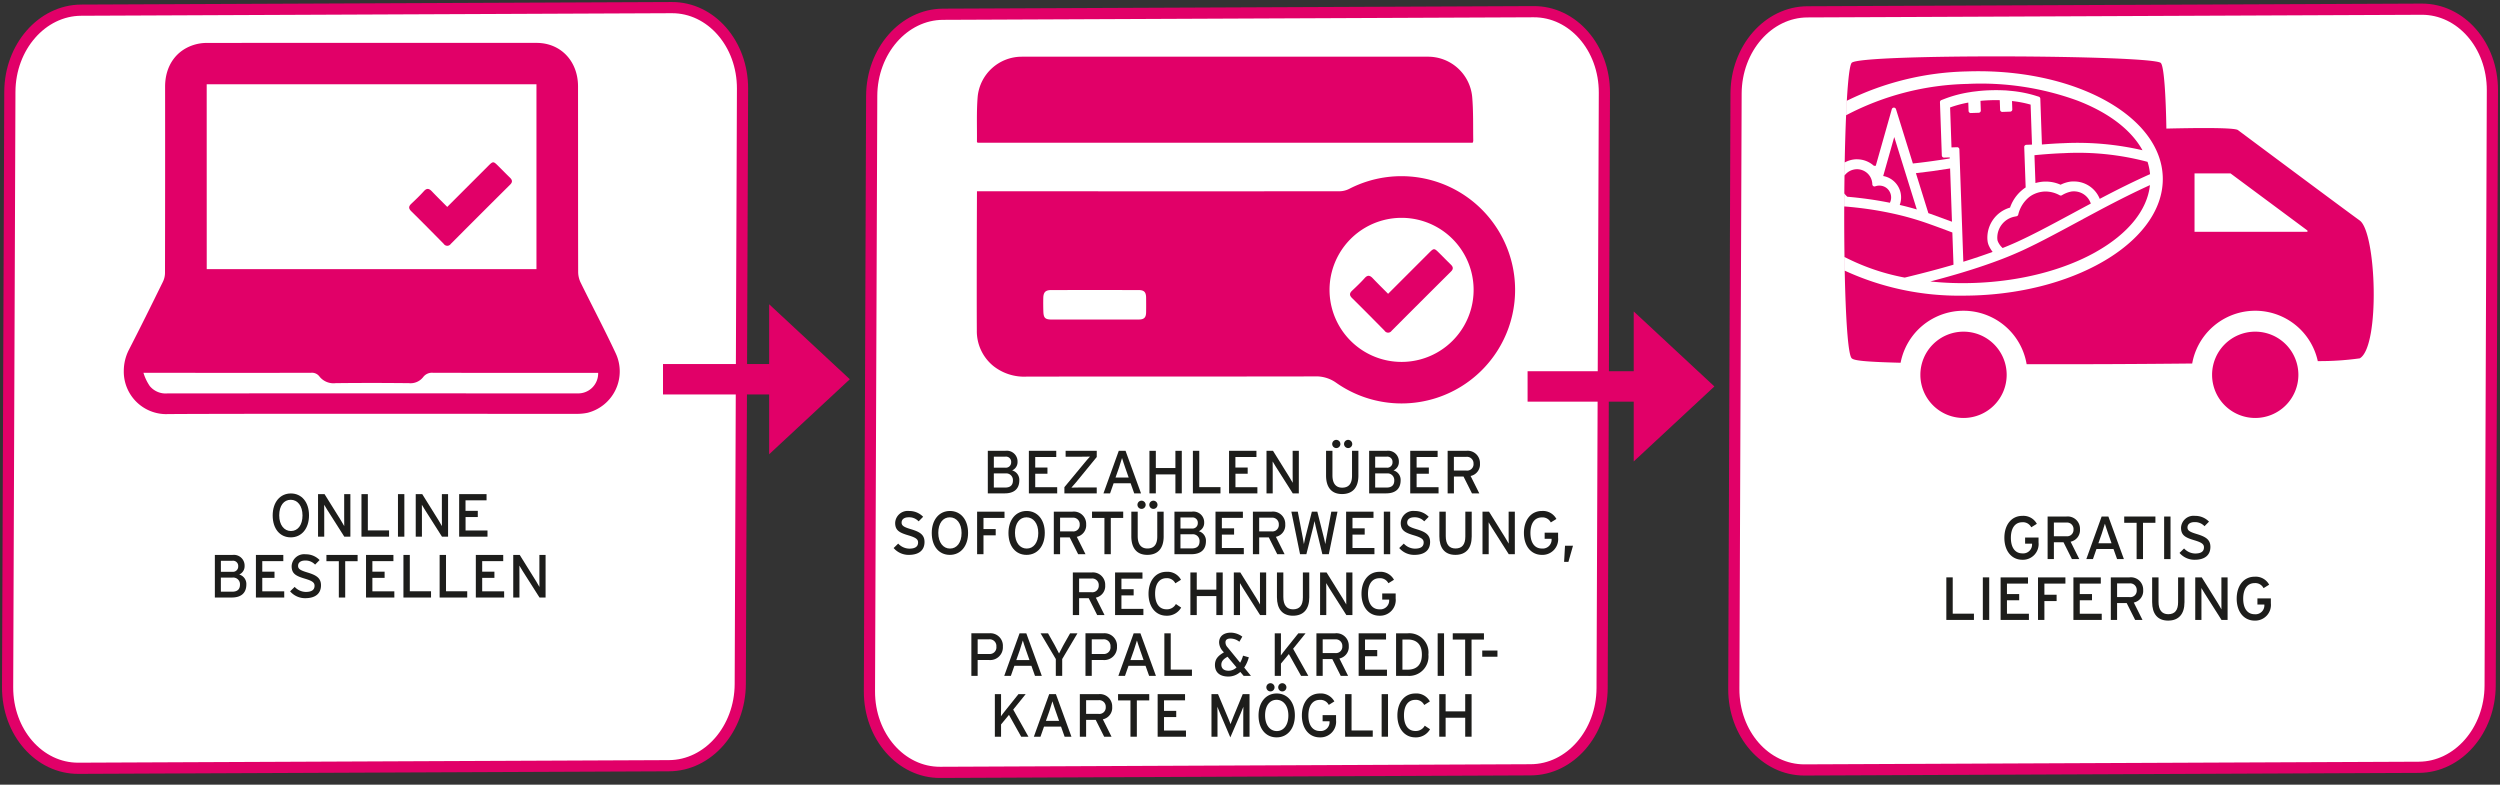 <?xml version="1.0" encoding="UTF-8"?>
<svg xmlns="http://www.w3.org/2000/svg" xmlns:xlink="http://www.w3.org/1999/xlink" width="438.049" height="137.484" viewBox="0 0 438.049 137.484">
  <rect x="0" y="0" width="438.049" height="137.484" fill="#333333" stroke="none"/>
  <defs>
    <clipPath id="a">
      <rect width="438.049" height="137.484" transform="translate(476.682 1550.103)" fill="none"></rect>
    </clipPath>
  </defs>
  <g transform="translate(-476.682 -1550.103)">
    <g clip-path="url(#a)">
      <path d="M793.374,1552.178c-6.873.03-12.471,6.44-12.5,14.316l-.395,104.312c-.028,7.876,5.52,14.238,12.394,14.207l107.631-.465c6.875-.03,12.471-6.44,12.5-14.317l.395-104.311c.028-7.877-5.52-14.237-12.393-14.207Z" fill="#fff"></path>
      <path d="M793.374,1552.178c-6.873.03-12.471,6.44-12.5,14.316l-.395,104.312c-.028,7.876,5.52,14.238,12.394,14.207l107.631-.465c6.875-.03,12.471-6.44,12.5-14.317l.395-104.311c.028-7.877-5.52-14.237-12.393-14.207Z" fill="none" stroke="#e10068" stroke-width="1.96"></path>
    </g>
    <path d="M833.875,1645.146a2.751,2.751,0,0,1-2.833,3.04c-1.929,0-3.154-1.59-3.154-3.848s1.225-3.845,3.154-3.845a2.673,2.673,0,0,1,2.535,1.395l-.981.607a1.62,1.62,0,0,0-1.554-.885c-1.3,0-2.014,1.055-2.014,2.728s.713,2.727,2.014,2.727a1.551,1.551,0,0,0,1.693-1.673v-.031h-1.214v-1.076h2.354Z" fill="#1d1d1b"></path>
    <path d="M841.134,1642.835a2.07,2.07,0,0,1-1.641,2.186l1.523,3.047h-1.289l-1.48-2.953h-1.683v2.953h-1.1v-7.457h3.27A2.151,2.151,0,0,1,841.134,1642.835Zm-1.13.031a1.143,1.143,0,0,0-1.268-1.2h-2.172v2.4h2.172A1.124,1.124,0,0,0,840,1642.866Z" fill="#1d1d1b"></path>
    <path d="M848.83,1648.068h-1.194l-.628-1.77h-2.984l-.618,1.77h-1.16l2.684-7.457h1.183Zm-2.164-2.773-.6-1.714c-.181-.531-.479-1.4-.564-1.714-.085.319-.352,1.173-.543,1.725l-.6,1.7Z" fill="#1d1d1b"></path>
    <path d="M854.352,1641.707h-2.174v6.361h-1.119v-6.361h-2.174v-1.1h5.467Z" fill="#1d1d1b"></path>
    <path d="M857,1648.068h-1.119v-7.457H857Z" fill="#1d1d1b"></path>
    <path d="M863.988,1645.927c0,1.339-.854,2.259-2.761,2.259a3.462,3.462,0,0,1-2.652-1.2l.8-.781a2.719,2.719,0,0,0,1.938.885c1.045,0,1.546-.361,1.546-1.086,0-.576-.437-.864-1.684-1.236-1.576-.468-2.332-.864-2.332-2.2a2.194,2.194,0,0,1,2.46-2.075,3.338,3.338,0,0,1,2.439,1.01l-.787.8a2.26,2.26,0,0,0-1.737-.715c-.874,0-1.247.427-1.247.927,0,.524.341.777,1.63,1.162C863.07,1644.126,863.988,1644.594,863.988,1645.927Z" fill="#1d1d1b"></path>
    <path d="M822.555,1658.727h-4.837v-7.457h1.119v6.36h3.718Z" fill="#1d1d1b"></path>
    <path d="M825.232,1658.727h-1.119v-7.457h1.119Z" fill="#1d1d1b"></path>
    <path d="M832.19,1658.727h-4.963v-7.457h4.8v1.086h-3.687v1.843h2.143v1.086h-2.143v2.356h3.846Z" fill="#1d1d1b"></path>
    <path d="M838.585,1652.367H834.9v1.95h2.141v1.1H834.9v3.314h-1.119v-7.457h4.8Z" fill="#1d1d1b"></path>
    <path d="M844.949,1658.727h-4.964v-7.457h4.8v1.086H841.1v1.843h2.142v1.086H841.1v2.356h3.846Z" fill="#1d1d1b"></path>
    <path d="M852.208,1653.494a2.069,2.069,0,0,1-1.642,2.186l1.524,3.047H850.8l-1.48-2.953h-1.683v2.953h-1.1v-7.457h3.27A2.152,2.152,0,0,1,852.208,1653.494Zm-1.13.032a1.143,1.143,0,0,0-1.268-1.2h-2.172v2.4h2.172A1.124,1.124,0,0,0,851.078,1653.526Z" fill="#1d1d1b"></path>
    <path d="M859.446,1655.614c0,2.089-1.014,3.231-2.866,3.231s-2.8-1.194-2.8-3.251v-4.324H854.9v4.292c0,1.406.584,2.162,1.7,2.162,1.173,0,1.727-.725,1.727-2.089v-4.365h1.119Z" fill="#1d1d1b"></path>
    <path d="M867,1658.727h-1.065l-2.972-4.678c-.182-.277-.437-.725-.555-.916,0,.278.01,1.309.01,1.725v3.869h-1.086v-7.457h1.14l2.835,4.549c.19.309.51.861.617,1.055,0-.278-.01-1.343-.01-1.759v-3.845H867Z" fill="#1d1d1b"></path>
    <path d="M874.581,1655.805a2.751,2.751,0,0,1-2.833,3.04c-1.929,0-3.154-1.589-3.154-3.848s1.225-3.845,3.154-3.845a2.67,2.67,0,0,1,2.534,1.4l-.98.607a1.62,1.62,0,0,0-1.554-.885c-1.3,0-2.014,1.055-2.014,2.728s.713,2.727,2.014,2.727a1.551,1.551,0,0,0,1.693-1.672v-.032h-1.214v-1.075h2.354Z" fill="#1d1d1b"></path>
    <g clip-path="url(#a)">
      <path d="M800.369,1584.575c1.254.107,2.489.247,3.674.413.325.046.652.092.983.143.92.144,1.86.313,2.8.5a2.1,2.1,0,0,0-.531-2.542,2.065,2.065,0,0,0-1.308-.463h-.076a2.05,2.05,0,0,0-.647.125.434.434,0,0,1-.117.023h-.016a.36.36,0,0,1-.213-.068.372.372,0,0,1-.167-.305,2.8,2.8,0,0,0-.086-.619,2.692,2.692,0,0,0-.506-1.025,2.776,2.776,0,0,0-.384-.389,2.712,2.712,0,0,0-.893-.485,2.6,2.6,0,0,0-.917-.128,2.87,2.87,0,0,0-.508.07,2.714,2.714,0,0,0-1.372.79c-.04.041-.079.084-.117.128a1.569,1.569,0,0,0-.092.137q-.021,1.535-.034,3.1a2.709,2.709,0,0,0,.5.565c.011.008.02.017.03.024" fill="#e10068"></path>
      <path d="M806.656,1580.946a3.751,3.751,0,0,1,1.739.8,3.8,3.8,0,0,1,1.158,4.267c1.061.247,2.041.507,2.99.789l-3.951-12.692Z" fill="#e10068"></path>
    </g>
    <path d="M852.974,1578.414l.007,0,.007-.03Z" fill="#e10068"></path>
    <g clip-path="url(#a)">
      <path d="M839.667,1583.654a5.076,5.076,0,0,0-1.707.664.382.382,0,0,1-.179.052.359.359,0,0,1-.187-.043,5.207,5.207,0,0,0-2.443-.668l-.16,0a5.281,5.281,0,0,0-.563.054,4.822,4.822,0,0,0-1.266.368,4.472,4.472,0,0,0-.885.52,5.606,5.606,0,0,0-1.961,3.116.383.383,0,0,1-.295.277l-.29.059a3.756,3.756,0,0,0-3.082,3.827c.007.1.016.2.028.3.006.032.018.071.03.112a2.375,2.375,0,0,0,.173.382,3.245,3.245,0,0,0,.705.888c.371-.149.732-.3,1.086-.446.579-.243,1.078-.462,1.527-.668.393-.179.794-.37,1.2-.563.248-.119.5-.242.751-.364q.474-.236.958-.48c.36-.181.726-.368,1.094-.556,1.857-.958,3.834-2.025,5.58-2.965q1.609-.871,3.251-1.748a3.108,3.108,0,0,0-3.18-2.132c-.062,0-.121.005-.183.011" fill="#e10068"></path>
      <path d="M834.17,1581.993a6.378,6.378,0,0,1,3.569.478,5.6,5.6,0,0,1,1.783-.553c.093-.007.18-.014.269-.016l.188,0a4.837,4.837,0,0,1,4.619,3.046c3.4-1.79,6.106-3.117,8.746-4.3l.069-.03a10.035,10.035,0,0,0-.439-2.155l-.005,0,0-.009-.006-.019-.012.025c-.039-.011-.076-.02-.112-.034a47.275,47.275,0,0,0-14.488-1.487c-1.632.057-3.379.178-5.192.359l.172,4.876a7.1,7.1,0,0,1,.837-.179" fill="#e10068"></path>
      <path d="M802.057,1578.015a4.434,4.434,0,0,1,2.819,1.011c.054.041.105.086.155.132h.321l2.811-9.922a.384.384,0,0,1,.353-.279h0a.393.393,0,0,1,.377.268l2.963,9.524c1.981-.208,4.1-.5,6.458-.881l-.008-.185-.007,0-.977.034h-.012a.383.383,0,0,1-.382-.37l-.327-9.337a.379.379,0,0,1,.245-.368l.65-.251a21.457,21.457,0,0,1,4.211-1.115l.538-.089.9-.107c.675-.081,1.391-.133,2.187-.161.758-.025,1.485-.023,2.165,0l.688.029.764.071a21.518,21.518,0,0,1,4.3.819l.666.206a.381.381,0,0,1,.27.352l.281,8.028c1.38-.116,2.632-.192,3.823-.233a50.356,50.356,0,0,1,13.8,1.238c-1.989-3.59-5.937-6.6-11.432-8.71a49.386,49.386,0,0,0-19.257-2.912,47.82,47.82,0,0,0-21.244,5.491c-.109,2.47-.192,5.286-.247,8.274a4.49,4.49,0,0,1,1.991-.56l.155,0" fill="#e10068"></path>
      <path d="M810.949,1598.616c2.887-.7,5.584-1.416,8.023-2.132l-.2-5.642c-1.478-.565-2.878-1.078-4.276-1.574l-.1-.035a51.231,51.231,0,0,0-6.12-1.729c-1.49-.323-3.04-.6-4.606-.815-1.244-.171-2.523-.311-3.8-.413h-.043c-.011,2.995.005,5.994.046,8.854a38.561,38.561,0,0,0,10.553,3.613Z" fill="#e10068"></path>
      <path d="M820.73,1608.217a7.561,7.561,0,1,1-7.561,7.561,7.562,7.562,0,0,1,7.561-7.561" fill="#e10068"></path>
      <path d="M864.282,1615.778a7.561,7.561,0,1,0,7.561-7.561,7.562,7.562,0,0,0-7.561,7.561" fill="#e10068"></path>
      <path d="M880.994,1590.715H861.207v-10.227h6.308l10.7,7.943,2.779,2.064Zm9.169-1.97c-2.912-2.1-20.281-15.052-21.353-15.852-.6-.446-7.008-.392-12.535-.259-.09-5.309-.385-11.168-1.025-11.537-2.379-1.37-52.431-1.592-54.1,0-.359.343-.65,2.885-.869,6.664a49.963,49.963,0,0,1,21.047-5.143q1.023-.035,2.03-.034c17.622,0,31.918,8.062,32.282,18.487.376,10.819-14.4,20.149-32.941,20.8-.685.022-1.369.036-2.05.036a47.808,47.808,0,0,1-20.739-4.381c.169,8.236.57,14.775,1.24,15.365.4.356,1.9.608,8.556.775a11.218,11.218,0,0,1,22.082.25c9.5.027,19.773-.019,29.009-.12a11.22,11.22,0,0,1,22.006-.42,50.4,50.4,0,0,0,7.357-.485c3.594-2.092,2.911-22.041,0-24.143" fill="#e10068"></path>
      <path d="M843.935,1594.239c5.642-3.179,9-7.33,9.46-11.7-2.6,1.185-5.319,2.537-8.778,4.368l-1.151.615q-1.3.693-2.556,1.373l-.3.162c-1.027.554-2.035,1.1-3.022,1.622-1.031.551-1.924,1.02-2.727,1.433-.462.239-.922.471-1.374.7-.243.121-.483.236-.721.353l-.243.119c-.6.292-1.121.541-1.6.759-.185.084-.375.167-.567.251l-.156.069c-.393.174-.812.353-1.242.531s-.842.343-1.272.512c-2.132.829-4.557,1.655-7.209,2.455-.263.082-.528.158-.793.236l-.179.053c-1.457.427-2.965.844-4.6,1.271a54.964,54.964,0,0,0,7.71.259c8.019-.279,15.589-2.208,21.315-5.434" fill="#e10068"></path>
      <path d="M812.388,1580.444l2.182,7.009.046.016c.121.041.241.08.36.121,1.192.422,2.413.868,3.731,1.364l-.328-9.332c-2.173.352-4.136.62-5.991.822" fill="#e10068"></path>
      <path d="M819.623,1575.9a.366.366,0,0,1,.257.1.375.375,0,0,1,.123.266l.693,19.7c1.851-.572,3.578-1.153,5.134-1.727a5.181,5.181,0,0,1-.574-.911c-.036-.073-.068-.144-.1-.211a2.975,2.975,0,0,1-.2-.675c-.02-.141-.032-.281-.045-.443v0a5.489,5.489,0,0,1,3.971-5.521,6.937,6.937,0,0,1,2.736-3.534l-.251-7.074a.379.379,0,0,1,.368-.394l.993-.036-.243-7.006a19.6,19.6,0,0,0-3.26-.629l.051,1.464a.378.378,0,0,1-.1.275.384.384,0,0,1-.266.121l-1.375.048h-.013a.382.382,0,0,1-.382-.37l-.06-1.687c-.533-.015-1.1-.013-1.679.008-.606.022-1.162.057-1.7.111l.058,1.687a.383.383,0,0,1-.368.4l-1.382.048a.381.381,0,0,1-.394-.369l-.05-1.464a19.586,19.586,0,0,0-3.187.855l.245,7,.984-.033Z" fill="#e10068"></path>
      <path d="M799.9,1578.583q-.021,1.146-.037,2.32l.014-.021q.016-1.167.037-2.3l-.014.005" fill="#e10068"></path>
      <path d="M799.858,1595.122q.018,1.218.041,2.4l.014.005q-.024-1.174-.041-2.393l-.014-.007" fill="#e10068"></path>
      <path d="M799.825,1583.969c-.005.766-.011,1.535-.012,2.305h.014q0-1.148.012-2.29l-.014-.016" fill="#e10068"></path>
      <path d="M800.27,1567.767c-.047.792-.087,1.65-.127,2.544l.015-.007c.039-.894.08-1.75.126-2.544l-.014.007" fill="#e10068"></path>
      <path d="M641.921,1552.6c-6.873.03-12.471,6.44-12.5,14.315l-.395,104.313c-.028,7.877,5.52,14.237,12.393,14.209l103.484-.449c6.873-.031,12.471-6.439,12.5-14.316l.4-104.313c.03-7.875-5.518-14.237-12.393-14.207Z" fill="#fff"></path>
      <path d="M641.921,1552.6c-6.873.03-12.471,6.44-12.5,14.315l-.395,104.313c-.028,7.877,5.52,14.237,12.393,14.209l103.484-.449c6.873-.031,12.471-6.439,12.5-14.316l.4-104.313c.03-7.875-5.518-14.237-12.393-14.207Z" fill="none" stroke="#e10068" stroke-width="1.96"></path>
    </g>
    <path d="M655.284,1634.261c0,1.513-.927,2.29-2.557,2.29h-2.961v-7.456h3.068a1.88,1.88,0,0,1,2.141,1.939,1.576,1.576,0,0,1-.948,1.492A1.715,1.715,0,0,1,655.284,1634.261Zm-1.427-3.164a.908.908,0,0,0-1.034-.979h-2v1.93h2A.922.922,0,0,0,653.857,1631.1Zm.309,3.195a1.173,1.173,0,0,0-1.322-1.235H650.82v2.474h1.992C653.8,1635.531,654.166,1635.028,654.166,1634.292Z" fill="#1d1d1b"></path>
    <path d="M661.925,1636.551H656.96v-7.456h4.8v1.086h-3.685v1.842h2.141v1.09h-2.141v2.352h3.846Z" fill="#1d1d1b"></path>
    <path d="M668.853,1636.551h-5.668v-1.086l3.644-4.4c.234-.288.649-.767.841-.958-.3.01-1.065.021-1.5.021H663.4v-1.034h5.454v1.086l-3.6,4.4c-.235.288-.65.767-.842.962.3-.011,1.065-.025,1.5-.025h2.94Z" fill="#1d1d1b"></path>
    <path d="M676.612,1636.551H675.42l-.629-1.766h-2.983l-.618,1.766h-1.161l2.684-7.456H673.9Zm-2.162-2.769-.6-1.714c-.181-.534-.479-1.4-.565-1.717-.085.319-.351,1.173-.543,1.728l-.6,1.7Z" fill="#1d1d1b"></path>
    <path d="M683.754,1636.551h-1.118v-3.324h-3.431v3.324h-1.118v-7.456h1.118v3.015h3.431v-3.015h1.118Z" fill="#1d1d1b"></path>
    <path d="M690.533,1636.551H685.7v-7.456h1.118v6.36h3.718Z" fill="#1d1d1b"></path>
    <path d="M697,1636.551h-4.965v-7.456h4.8v1.086h-3.686v1.842H695.3v1.09h-2.142v2.352H697Z" fill="#1d1d1b"></path>
    <path d="M704.261,1636.551H703.2l-2.971-4.677c-.181-.274-.438-.722-.554-.916,0,.278.011,1.312.011,1.728v3.865h-1.086v-7.456h1.139l2.833,4.549c.193.308.512.864.618,1.054,0-.277-.01-1.342-.01-1.759v-3.844h1.086Z" fill="#1d1d1b"></path>
    <path d="M714.7,1633.442c0,2.089-1.011,3.227-2.866,3.227s-2.8-1.193-2.8-3.247v-4.327h1.119v4.292c0,1.409.587,2.165,1.706,2.165,1.171,0,1.724-.725,1.724-2.089v-4.368H714.7Zm-3.152-5.541a.719.719,0,1,1-.715-.725A.729.729,0,0,1,711.544,1627.9Zm2.076,0a.719.719,0,1,1-.713-.725A.727.727,0,0,1,713.62,1627.9Z" fill="#1d1d1b"></path>
    <path d="M722.1,1634.261c0,1.513-.926,2.29-2.555,2.29h-2.962v-7.456h3.067a1.879,1.879,0,0,1,2.141,1.939,1.576,1.576,0,0,1-.947,1.492A1.715,1.715,0,0,1,722.1,1634.261Zm-1.426-3.164a.908.908,0,0,0-1.034-.979h-2v1.93h2A.921.921,0,0,0,720.678,1631.1Zm.309,3.195a1.174,1.174,0,0,0-1.322-1.235H717.64v2.474h1.994C720.624,1635.531,720.987,1635.028,720.987,1634.292Z" fill="#1d1d1b"></path>
    <path d="M728.745,1636.551h-4.963v-7.456h4.8v1.086H724.9v1.842h2.143v1.09H724.9v2.352h3.846Z" fill="#1d1d1b"></path>
    <path d="M736,1631.322a2.066,2.066,0,0,1-1.641,2.183l1.523,3.046H734.6l-1.48-2.949h-1.683v2.949h-1.1v-7.456h3.27A2.154,2.154,0,0,1,736,1631.322Zm-1.129.032a1.143,1.143,0,0,0-1.269-1.2h-2.172v2.4h2.172A1.125,1.125,0,0,0,734.875,1631.354Z" fill="#1d1d1b"></path>
    <path d="M638.676,1645.07c0,1.342-.852,2.258-2.758,2.258a3.449,3.449,0,0,1-2.653-1.2l.8-.777a2.719,2.719,0,0,0,1.939.885c1.043,0,1.545-.364,1.545-1.086,0-.576-.437-.864-1.684-1.239-1.576-.468-2.333-.86-2.333-2.193a2.2,2.2,0,0,1,2.461-2.078,3.347,3.347,0,0,1,2.44,1.013l-.789.8a2.255,2.255,0,0,0-1.736-.711c-.874,0-1.247.423-1.247.926,0,.521.341.778,1.631,1.159C637.76,1643.269,638.676,1643.737,638.676,1645.07Z" fill="#1d1d1b"></path>
    <path d="M646.308,1643.474c0,2.321-1.3,3.854-3.2,3.854s-3.164-1.512-3.164-3.834,1.3-3.858,3.185-3.858S646.308,1641.149,646.308,1643.474Zm-1.14.02c0-1.693-.873-2.748-2.067-2.748s-2.013,1.031-2.013,2.728.863,2.748,2.056,2.748S645.168,1645.188,645.168,1643.494Z" fill="#1d1d1b"></path>
    <path d="M652.693,1640.85h-3.685v1.95h2.141v1.1h-2.141v3.314H647.89v-7.457h4.8Z" fill="#1d1d1b"></path>
    <path d="M659.749,1643.474c0,2.321-1.3,3.854-3.2,3.854s-3.165-1.512-3.165-3.834,1.3-3.858,3.185-3.858S659.749,1641.149,659.749,1643.474Zm-1.14.02c0-1.693-.873-2.748-2.067-2.748s-2.013,1.031-2.013,2.728.863,2.748,2.056,2.748S658.609,1645.188,658.609,1643.494Z" fill="#1d1d1b"></path>
    <path d="M667,1641.982a2.066,2.066,0,0,1-1.641,2.182l1.524,3.047h-1.289l-1.481-2.95h-1.683v2.95h-1.1v-7.457h3.27A2.154,2.154,0,0,1,667,1641.982Zm-1.13.031a1.143,1.143,0,0,0-1.267-1.2h-2.173v2.4H664.6A1.124,1.124,0,0,0,665.868,1642.013Z" fill="#1d1d1b"></path>
    <path d="M673.489,1640.85h-2.173v6.361H670.2v-6.361h-2.174v-1.1h5.465Z" fill="#1d1d1b"></path>
    <path d="M680.578,1644.1c0,2.088-1.013,3.226-2.866,3.226s-2.8-1.193-2.8-3.247v-4.327h1.119v4.292c0,1.409.585,2.165,1.7,2.165,1.172,0,1.726-.725,1.726-2.089v-4.368h1.119Zm-3.154-5.542a.719.719,0,1,1-.713-.725A.728.728,0,0,1,677.424,1638.56Zm2.077,0a.719.719,0,1,1-.713-.725A.728.728,0,0,1,679.5,1638.56Z" fill="#1d1d1b"></path>
    <path d="M687.986,1644.92c0,1.513-.927,2.291-2.557,2.291h-2.961v-7.457h3.068a1.88,1.88,0,0,1,2.141,1.94,1.579,1.579,0,0,1-.948,1.492A1.713,1.713,0,0,1,687.986,1644.92Zm-1.427-3.164a.907.907,0,0,0-1.034-.978h-2v1.929h2A.922.922,0,0,0,686.559,1641.756Zm.308,3.2a1.173,1.173,0,0,0-1.321-1.236h-2.024v2.474h1.992C686.505,1646.19,686.867,1645.687,686.867,1644.952Z" fill="#1d1d1b"></path>
    <path d="M694.627,1647.211h-4.965v-7.457h4.8v1.086h-3.685v1.842h2.141v1.09h-2.141v2.352h3.846Z" fill="#1d1d1b"></path>
    <path d="M701.884,1641.982a2.066,2.066,0,0,1-1.64,2.182l1.524,3.047h-1.289l-1.482-2.95h-1.682v2.95h-1.1v-7.457h3.27A2.153,2.153,0,0,1,701.884,1641.982Zm-1.13.031a1.142,1.142,0,0,0-1.266-1.2h-2.173v2.4h2.173A1.123,1.123,0,0,0,700.754,1642.013Z" fill="#1d1d1b"></path>
    <path d="M711.039,1639.754l-1.523,7.457h-1.13l-1.16-4.817c-.065-.253-.183-.808-.214-.988-.031.18-.149.735-.213.988l-1.215,4.817h-1.108l-1.523-7.457h1.129l.9,4.708c.044.226.139.736.17.982.044-.246.149-.746.2-.971l1.194-4.719h.957l1.215,4.826c.054.2.139.6.182.864.054-.277.116-.694.149-.874l.906-4.816Z" fill="#1d1d1b"></path>
    <path d="M717.512,1647.211h-4.965v-7.457h4.8v1.086h-3.684v1.842h2.14v1.09h-2.14v2.352h3.846Z" fill="#1d1d1b"></path>
    <path d="M720.274,1647.211h-1.119v-7.457h1.119Z" fill="#1d1d1b"></path>
    <path d="M727.264,1645.07c0,1.342-.852,2.258-2.759,2.258a3.445,3.445,0,0,1-2.652-1.2l.8-.777a2.719,2.719,0,0,0,1.939.885c1.043,0,1.544-.364,1.544-1.086,0-.576-.437-.864-1.683-1.239-1.577-.468-2.333-.86-2.333-2.193a2.195,2.195,0,0,1,2.462-2.078,3.348,3.348,0,0,1,2.439,1.013l-.789.8a2.257,2.257,0,0,0-1.737-.711c-.873,0-1.246.423-1.246.926,0,.521.34.778,1.631,1.159C726.348,1643.269,727.264,1643.737,727.264,1645.07Z" fill="#1d1d1b"></path>
    <path d="M734.554,1644.1c0,2.088-1.012,3.226-2.866,3.226s-2.8-1.193-2.8-3.247v-4.327h1.119v4.292c0,1.409.586,2.165,1.705,2.165,1.171,0,1.725-.725,1.725-2.089v-4.368h1.119Z" fill="#1d1d1b"></path>
    <path d="M742.111,1647.211h-1.065l-2.972-4.678c-.181-.274-.437-.721-.554-.916,0,.278.011,1.312.011,1.728v3.866h-1.086v-7.457h1.14l2.833,4.549c.192.309.512.864.617,1.055,0-.278-.01-1.343-.01-1.76v-3.844h1.086Z" fill="#1d1d1b"></path>
    <path d="M749.691,1644.292a2.748,2.748,0,0,1-2.833,3.036c-1.93,0-3.154-1.585-3.154-3.844s1.224-3.848,3.154-3.848a2.67,2.67,0,0,1,2.534,1.4l-.98.607a1.618,1.618,0,0,0-1.554-.881c-1.3,0-2.015,1.055-2.015,2.727s.713,2.727,2.015,2.727a1.552,1.552,0,0,0,1.693-1.672v-.035h-1.215v-1.076h2.355Z" fill="#1d1d1b"></path>
    <path d="M752.3,1645.729l-.8,2.824h-.756l.16-2.824Z" fill="#1d1d1b"></path>
    <path d="M670.334,1652.641a2.066,2.066,0,0,1-1.64,2.182l1.523,3.047h-1.289l-1.481-2.95h-1.683v2.95h-1.1v-7.457h3.27A2.153,2.153,0,0,1,670.334,1652.641Zm-1.13.031a1.142,1.142,0,0,0-1.267-1.2h-2.173v2.4h2.173A1.125,1.125,0,0,0,669.2,1652.672Z" fill="#1d1d1b"></path>
    <path d="M677.029,1657.87h-4.965v-7.457h4.8v1.086h-3.685v1.843h2.141v1.089h-2.141v2.353h3.846Z" fill="#1d1d1b"></path>
    <path d="M683.647,1656.562a2.841,2.841,0,0,1-2.567,1.426c-1.928,0-3.154-1.586-3.154-3.845s1.226-3.848,3.154-3.848a2.672,2.672,0,0,1,2.535,1.395l-.991.621a1.615,1.615,0,0,0-1.544-.9c-1.3,0-2,1.055-2,2.727s.7,2.727,2,2.727a1.772,1.772,0,0,0,1.64-.926Z" fill="#1d1d1b"></path>
    <path d="M690.927,1657.87h-1.118v-3.324h-3.431v3.324H685.26v-7.457h1.118v3.015h3.431v-3.015h1.118Z" fill="#1d1d1b"></path>
    <path d="M698.538,1657.87h-1.065l-2.972-4.678c-.181-.274-.437-.721-.554-.916,0,.278.01,1.312.01,1.728v3.866h-1.086v-7.457h1.14l2.833,4.549c.193.309.512.864.618,1.055,0-.278-.01-1.343-.01-1.759v-3.845h1.086Z" fill="#1d1d1b"></path>
    <path d="M706.094,1654.761c0,2.089-1.011,3.227-2.866,3.227s-2.8-1.194-2.8-3.248v-4.327h1.119v4.292c0,1.409.586,2.165,1.7,2.165,1.171,0,1.724-.725,1.724-2.088v-4.369h1.119Z" fill="#1d1d1b"></path>
    <path d="M713.652,1657.87h-1.066l-2.971-4.678c-.181-.274-.438-.721-.554-.916,0,.278.011,1.312.011,1.728v3.866h-1.086v-7.457h1.139l2.833,4.549c.193.309.512.864.618,1.055,0-.278-.01-1.343-.01-1.759v-3.845h1.086Z" fill="#1d1d1b"></path>
    <path d="M721.23,1654.952a2.747,2.747,0,0,1-2.833,3.036c-1.928,0-3.154-1.586-3.154-3.845s1.226-3.848,3.154-3.848a2.674,2.674,0,0,1,2.536,1.395l-.98.607a1.622,1.622,0,0,0-1.556-.881c-1.3,0-2.015,1.055-2.015,2.727s.715,2.727,2.015,2.727a1.552,1.552,0,0,0,1.693-1.672v-.035h-1.215v-1.075h2.355Z" fill="#1d1d1b"></path>
    <path d="M652.405,1663.4a2.228,2.228,0,0,1-2.471,2.346h-1.949v2.779h-1.1v-7.457h3.121A2.191,2.191,0,0,1,652.405,1663.4Zm-1.139,0a1.176,1.176,0,0,0-1.279-1.277h-2v2.568h2A1.16,1.16,0,0,0,651.266,1663.4Z" fill="#1d1d1b"></path>
    <path d="M659.227,1668.529h-1.193l-.629-1.766h-2.983l-.617,1.766h-1.162l2.685-7.457h1.182Zm-2.162-2.769-.6-1.714c-.182-.534-.479-1.4-.565-1.718-.085.32-.351,1.173-.543,1.728l-.6,1.7Z" fill="#1d1d1b"></path>
    <path d="M665.474,1661.072l-2.674,4.508v2.949h-1.119v-2.949l-2.673-4.508h1.309l1.162,2.058c.256.458.639,1.2.767,1.478.127-.274.5-.989.767-1.468l1.172-2.068Z" fill="#1d1d1b"></path>
    <path d="M672.4,1663.4a2.228,2.228,0,0,1-2.471,2.346h-1.95v2.779h-1.1v-7.457h3.121A2.192,2.192,0,0,1,672.4,1663.4Zm-1.14,0a1.175,1.175,0,0,0-1.279-1.277h-2v2.568h2A1.16,1.16,0,0,0,671.262,1663.4Z" fill="#1d1d1b"></path>
    <path d="M679.224,1668.529h-1.193l-.629-1.766h-2.983l-.618,1.766H672.64l2.684-7.457h1.183Zm-2.163-2.769-.6-1.714c-.181-.534-.479-1.4-.565-1.718-.085.32-.351,1.173-.543,1.728l-.6,1.7Z" fill="#1d1d1b"></path>
    <path d="M685.534,1668.529H680.7v-7.457h1.118v6.36h3.718Z" fill="#1d1d1b"></path>
    <path d="M695.873,1668.529h-1.278l-.586-.691a3.112,3.112,0,0,1-2.1.809c-1.587,0-2.344-.819-2.344-2.023,0-1.013.533-1.62,1.567-2.207l-.139-.17a2.389,2.389,0,0,1-.7-1.575c0-1.079.8-1.718,2.068-1.718a3.444,3.444,0,0,1,2,.705l-.522.895a2.452,2.452,0,0,0-1.577-.566c-.575,0-.852.247-.852.66a1.264,1.264,0,0,0,.384.9l2.184,2.675a5.4,5.4,0,0,0,.511-1.235l1.012.288a5.81,5.81,0,0,1-.809,1.8Zm-2.525-1.482-1.576-1.873c-.7.4-1.087.787-1.087,1.4s.405,1.054,1.267,1.054A1.991,1.991,0,0,0,693.348,1667.047Z" fill="#1d1d1b"></path>
    <path d="M705.924,1668.529h-1.268l-2.141-3.824-1.386,1.673v2.151h-1.086v-7.457h1.086v2.558c0,.277-.01,1.086-.021,1.322.129-.2.618-.812.864-1.121l2.205-2.759h1.267l-2.183,2.707Z" fill="#1d1d1b"></path>
    <path d="M713.013,1663.3a2.065,2.065,0,0,1-1.641,2.182l1.523,3.047h-1.289l-1.48-2.949h-1.682v2.949h-1.1v-7.457h3.271A2.154,2.154,0,0,1,713.013,1663.3Zm-1.129.031a1.143,1.143,0,0,0-1.268-1.2h-2.172v2.4h2.172A1.125,1.125,0,0,0,711.884,1663.331Z" fill="#1d1d1b"></path>
    <path d="M719.706,1668.529h-4.963v-7.457h4.8v1.086H715.86V1664H718v1.089H715.86v2.353h3.846Z" fill="#1d1d1b"></path>
    <path d="M726.965,1664.8a3.39,3.39,0,0,1-3.633,3.727H721.3v-7.457h2.035A3.367,3.367,0,0,1,726.965,1664.8Zm-1.14,0c0-1.568-.725-2.644-2.493-2.644h-.916v5.285h.916C725.1,1667.443,725.825,1666.367,725.825,1664.8Z" fill="#1d1d1b"></path>
    <path d="M729.708,1668.529h-1.119v-7.457h1.119Z" fill="#1d1d1b"></path>
    <path d="M736.7,1662.169h-2.174v6.36h-1.119v-6.36h-2.174v-1.1H736.7Z" fill="#1d1d1b"></path>
    <path d="M739.066,1665.174H736.4v-1.086h2.665Z" fill="#1d1d1b"></path>
    <path d="M656.882,1679.188h-1.268l-2.141-3.824-1.385,1.673v2.151H651v-7.456h1.086v2.557c0,.277-.01,1.086-.021,1.322.128-.195.618-.812.863-1.121l2.205-2.758H656.4l-2.184,2.706Z" fill="#1d1d1b"></path>
    <path d="M664.418,1679.188h-1.193l-.629-1.766h-2.983l-.618,1.766h-1.161l2.685-7.456H661.7Zm-2.163-2.769-.6-1.714c-.182-.534-.479-1.4-.565-1.717-.085.319-.351,1.172-.543,1.728l-.6,1.7Z" fill="#1d1d1b"></path>
    <path d="M671.56,1673.959a2.066,2.066,0,0,1-1.641,2.183l1.523,3.046h-1.289l-1.48-2.949H666.99v2.949h-1.1v-7.456h3.27A2.154,2.154,0,0,1,671.56,1673.959Zm-1.13.031a1.143,1.143,0,0,0-1.267-1.2H666.99v2.4h2.173A1.124,1.124,0,0,0,670.43,1673.99Z" fill="#1d1d1b"></path>
    <path d="M678.052,1672.828h-2.173v6.36H674.76v-6.36h-2.173v-1.1h5.465Z" fill="#1d1d1b"></path>
    <path d="M684.49,1679.188h-4.965v-7.456h4.8v1.086h-3.685v1.842h2.141v1.09h-2.141v2.352h3.846Z" fill="#1d1d1b"></path>
    <path d="M695.628,1679.188h-1.1v-3.942c0-.447.01-1.1.02-1.308-.085.212-.3.746-.478,1.17l-1.812,4.2-1.789-4.2c-.182-.424-.395-.958-.48-1.17.01.212.021.861.021,1.308v3.942h-1.054v-7.456h1.15l1.673,3.972c.181.427.415.972.511,1.281.106-.309.32-.843.5-1.281l1.64-3.972h1.194Z" fill="#1d1d1b"></path>
    <path d="M703.568,1675.451c0,2.321-1.3,3.855-3.2,3.855s-3.164-1.513-3.164-3.834,1.3-3.858,3.185-3.858S703.568,1673.126,703.568,1675.451Zm-1.139.021c0-1.693-.873-2.748-2.067-2.748s-2.013,1.03-2.013,2.727.863,2.748,2.055,2.748S702.429,1677.165,702.429,1675.472Zm-2.419-4.934a.719.719,0,1,1-.713-.725A.727.727,0,0,1,700.01,1670.538Zm2.079,0a.72.72,0,1,1-.715-.725A.729.729,0,0,1,702.089,1670.538Z" fill="#1d1d1b"></path>
    <path d="M710.784,1676.27a2.747,2.747,0,0,1-2.833,3.036c-1.928,0-3.154-1.586-3.154-3.844s1.226-3.848,3.154-3.848a2.675,2.675,0,0,1,2.536,1.394l-.98.608a1.619,1.619,0,0,0-1.556-.882c-1.3,0-2.014,1.055-2.014,2.728s.714,2.727,2.014,2.727a1.553,1.553,0,0,0,1.693-1.673v-.034H708.43v-1.076h2.354Z" fill="#1d1d1b"></path>
    <path d="M717.213,1679.188h-4.836v-7.456H713.5v6.36h3.717Z" fill="#1d1d1b"></path>
    <path d="M719.89,1679.188h-1.119v-7.456h1.119Z" fill="#1d1d1b"></path>
    <path d="M727.253,1677.88a2.839,2.839,0,0,1-2.567,1.426c-1.928,0-3.154-1.586-3.154-3.844s1.226-3.848,3.154-3.848a2.675,2.675,0,0,1,2.536,1.394l-.992.622a1.615,1.615,0,0,0-1.544-.9c-1.3,0-2,1.055-2,2.728s.7,2.727,2,2.727a1.774,1.774,0,0,0,1.641-.927Z" fill="#1d1d1b"></path>
    <path d="M734.533,1679.188h-1.117v-3.324h-3.432v3.324h-1.117v-7.456h1.117v3.015h3.432v-3.015h1.117Z" fill="#1d1d1b"></path>
    <g clip-path="url(#a)">
      <path d="M668.494,1606.088c2.578,0,5.157,0,7.735,0,.913,0,1.262-.348,1.274-1.265.014-.858.011-1.716,0-2.574-.013-.972-.357-1.322-1.334-1.323q-7.644-.009-15.284,0c-1,0-1.375.373-1.4,1.382-.019.8-.012,1.592.014,2.387.038,1.123.324,1.393,1.445,1.4q3.773,0,7.548,0m53.813,7.422a12.622,12.622,0,0,0-.078-25.244,12.622,12.622,0,1,0,.078,25.244m-74.438-29.9c.476,0,42.736.02,63.47,0a3.9,3.9,0,0,0,1.743-.414,19.913,19.913,0,0,1,25.752,6.677,19.9,19.9,0,0,1-28.01,27.3,6.022,6.022,0,0,0-3.793-1.121c-16.8.032-33.6.011-50.408.032a8.692,8.692,0,0,1-5.891-1.864,7.866,7.866,0,0,1-2.89-6.2c-.043-7.98.021-24.175.027-24.406" fill="#e10068"></path>
      <path d="M734.716,1575.114H647.994c-.055-.059-.133-.1-.133-.148.03-2.665-.091-5.342.135-7.991a7.768,7.768,0,0,1,7.722-6.937c12.5-.011,59.91-.013,71.12,0a7.767,7.767,0,0,1,7.8,7.037c.222,2.556.14,5.141.188,7.712a1.078,1.078,0,0,1-.106.327" fill="#e10068"></path>
      <path d="M719.9,1601.589c2.421-2.422,4.761-4.761,7.1-7.1.955-.956.957-.956,1.929.014.652.648,1.295,1.307,1.956,1.949.416.4.506.764.046,1.222q-5.22,5.191-10.417,10.4a.739.739,0,0,1-1.228-.023c-1.885-1.915-3.773-3.825-5.687-5.711-.481-.475-.494-.837-.009-1.3.757-.715,1.518-1.435,2.212-2.211.54-.6.94-.469,1.425.042.844.889,1.72,1.747,2.672,2.708" fill="#e10068"></path>
      <path d="M490.91,1551.884c-6.874.031-12.472,6.44-12.5,14.316l-.394,104.313c-.029,7.877,5.519,14.237,12.393,14.208l103.483-.449c6.873-.03,12.471-6.438,12.5-14.316l.394-104.312c.03-7.876-5.518-14.238-12.393-14.207Z" fill="#fff"></path>
      <path d="M490.91,1551.884c-6.874.031-12.472,6.44-12.5,14.316l-.394,104.313c-.029,7.877,5.519,14.237,12.393,14.208l103.483-.449c6.873-.03,12.471-6.438,12.5-14.316l.394-104.312c.03-7.876-5.518-14.238-12.393-14.207Z" fill="none" stroke="#e10068" stroke-width="1.96"></path>
    </g>
    <path d="M530.826,1640.4c0,2.322-1.3,3.859-3.2,3.859s-3.165-1.513-3.165-3.838,1.3-3.855,3.186-3.855S530.826,1638.078,530.826,1640.4Zm-1.139.021c0-1.693-.874-2.748-2.068-2.748s-2.013,1.034-2.013,2.727.863,2.748,2.056,2.748S529.687,1642.113,529.687,1640.42Z" fill="#1d1d1b"></path>
    <path d="M538.075,1644.14H537.01l-2.972-4.678c-.182-.277-.438-.725-.555-.916,0,.278.011,1.309.011,1.725v3.869h-1.086v-7.457h1.14l2.834,4.549c.191.309.51.861.617,1.055,0-.278-.01-1.343-.01-1.759v-3.845h1.086Z" fill="#1d1d1b"></path>
    <path d="M544.854,1644.14h-4.836v-7.457h1.118v6.36h3.718Z" fill="#1d1d1b"></path>
    <path d="M547.532,1644.14h-1.119v-7.457h1.119Z" fill="#1d1d1b"></path>
    <path d="M555.193,1644.14h-1.065l-2.972-4.678c-.181-.277-.437-.725-.554-.916,0,.278.01,1.309.01,1.725v3.869h-1.086v-7.457h1.14l2.834,4.549c.191.309.511.861.617,1.055,0-.278-.01-1.343-.01-1.759v-3.845h1.086Z" fill="#1d1d1b"></path>
    <path d="M562.1,1644.14h-4.965v-7.457h4.8v1.086h-3.686v1.843H560.4v1.086h-2.142v2.356H562.1Z" fill="#1d1d1b"></path>
    <path d="M519.847,1652.509c0,1.513-.926,2.29-2.556,2.29h-2.962v-7.457H517.4a1.877,1.877,0,0,1,2.141,1.937,1.578,1.578,0,0,1-.948,1.492A1.717,1.717,0,0,1,519.847,1652.509Zm-1.427-3.165a.908.908,0,0,0-1.034-.982h-2v1.93h2A.919.919,0,0,0,518.42,1649.344Zm.309,3.2a1.173,1.173,0,0,0-1.321-1.235h-2.025v2.47h1.993C518.366,1653.775,518.729,1653.276,518.729,1652.54Z" fill="#1d1d1b"></path>
    <path d="M526.488,1654.8h-4.964v-7.457h4.8v1.086h-3.686v1.843h2.142v1.086h-2.142v2.356h3.846Z" fill="#1d1d1b"></path>
    <path d="M532.926,1652.658c0,1.339-.852,2.259-2.759,2.259a3.463,3.463,0,0,1-2.653-1.2l.8-.781a2.72,2.72,0,0,0,1.939.885c1.044,0,1.545-.361,1.545-1.086,0-.576-.437-.864-1.684-1.235-1.576-.469-2.332-.864-2.332-2.2a2.194,2.194,0,0,1,2.461-2.075,3.344,3.344,0,0,1,2.439,1.01l-.789.8a2.258,2.258,0,0,0-1.736-.715c-.874,0-1.247.427-1.247.926,0,.524.341.778,1.631,1.163C532.01,1650.857,532.926,1651.326,532.926,1652.658Z" fill="#1d1d1b"></path>
    <path d="M539.343,1648.439h-2.174v6.36h-1.118v-6.36h-2.174v-1.1h5.466Z" fill="#1d1d1b"></path>
    <path d="M545.781,1654.8h-4.964v-7.457h4.8v1.086h-3.686v1.843h2.142v1.086h-2.142v2.356h3.846Z" fill="#1d1d1b"></path>
    <path d="M552.208,1654.8h-4.836v-7.457h1.118v6.361h3.718Z" fill="#1d1d1b"></path>
    <path d="M558.55,1654.8h-4.836v-7.457h1.118v6.361h3.718Z" fill="#1d1d1b"></path>
    <path d="M565.021,1654.8h-4.964v-7.457h4.8v1.086h-3.686v1.843h2.142v1.086h-2.142v2.356h3.846Z" fill="#1d1d1b"></path>
    <path d="M572.279,1654.8h-1.065l-2.972-4.677c-.181-.278-.437-.726-.554-.916,0,.277.01,1.308.01,1.724v3.869h-1.086v-7.457h1.14l2.833,4.549c.193.309.512.861.619,1.055,0-.277-.011-1.343-.011-1.759v-3.845h1.086Z" fill="#1d1d1b"></path>
    <g clip-path="url(#a)">
      <path d="M555.045,1586.362c2.422-2.421,4.761-4.761,7.1-7.1.956-.956.957-.956,1.929.014.652.649,1.295,1.308,1.956,1.949.416.4.507.764.046,1.222q-5.22,5.192-10.417,10.405a.739.739,0,0,1-1.228-.023c-1.885-1.915-3.773-3.825-5.686-5.711-.482-.475-.494-.837-.009-1.3.756-.716,1.517-1.436,2.211-2.212.54-.6.94-.469,1.425.042.844.889,1.72,1.747,2.672,2.708" fill="#e10068"></path>
      <path d="M501.818,1615.426a8.436,8.436,0,0,0,1.107,2.321,3.6,3.6,0,0,0,3.1,1.289q27.718-.015,55.438-.007,8.164,0,16.328,0a3.5,3.5,0,0,0,3.7-3.587h-.84q-14.033,0-28.069-.016a1.92,1.92,0,0,0-1.745.741,2.8,2.8,0,0,1-2.514,1.073c-4.276-.043-8.554-.052-12.828,0a3.143,3.143,0,0,1-2.857-1.19,1.628,1.628,0,0,0-1.48-.624c-9.381.018-29.032,0-29.339,0m11.086-18.161H570.68v-32.392H512.9Zm-6.932,25.4a7.446,7.446,0,0,1-7.6-7.582,8.174,8.174,0,0,1,.863-3.626c2.047-3.976,4.03-7.984,6-12a3.6,3.6,0,0,0,.357-1.547q.033-16.314.018-32.63c0-3.631,1.931-6.4,5.177-7.355a7.65,7.65,0,0,1,2.139-.3q28.881-.024,57.764-.007c4.237,0,7.27,3.193,7.273,7.622.011,10.851,0,21.7.023,32.553a4.355,4.355,0,0,0,.441,1.837c2.027,4.13,4.185,8.2,6.132,12.364a7.482,7.482,0,0,1-4.912,10.434,9,9,0,0,1-2,.19c-11.972.011-59.759-.053-71.679.041" fill="#e10068"></path>
    </g>
    <line x2="23.489" transform="translate(592.853 1616.555)" fill="none" stroke="#e10068" stroke-width="5.33"></line>
    <path d="M625.586,1616.555l-14.134-13.141V1629.7Z" fill="#e10068"></path>
    <line x2="23.489" transform="translate(744.344 1617.815)" fill="none" stroke="#e10068" stroke-width="5.33"></line>
    <path d="M777.077,1617.815l-14.134-13.141v26.282Z" fill="#e10068"></path>
  </g>
</svg>
